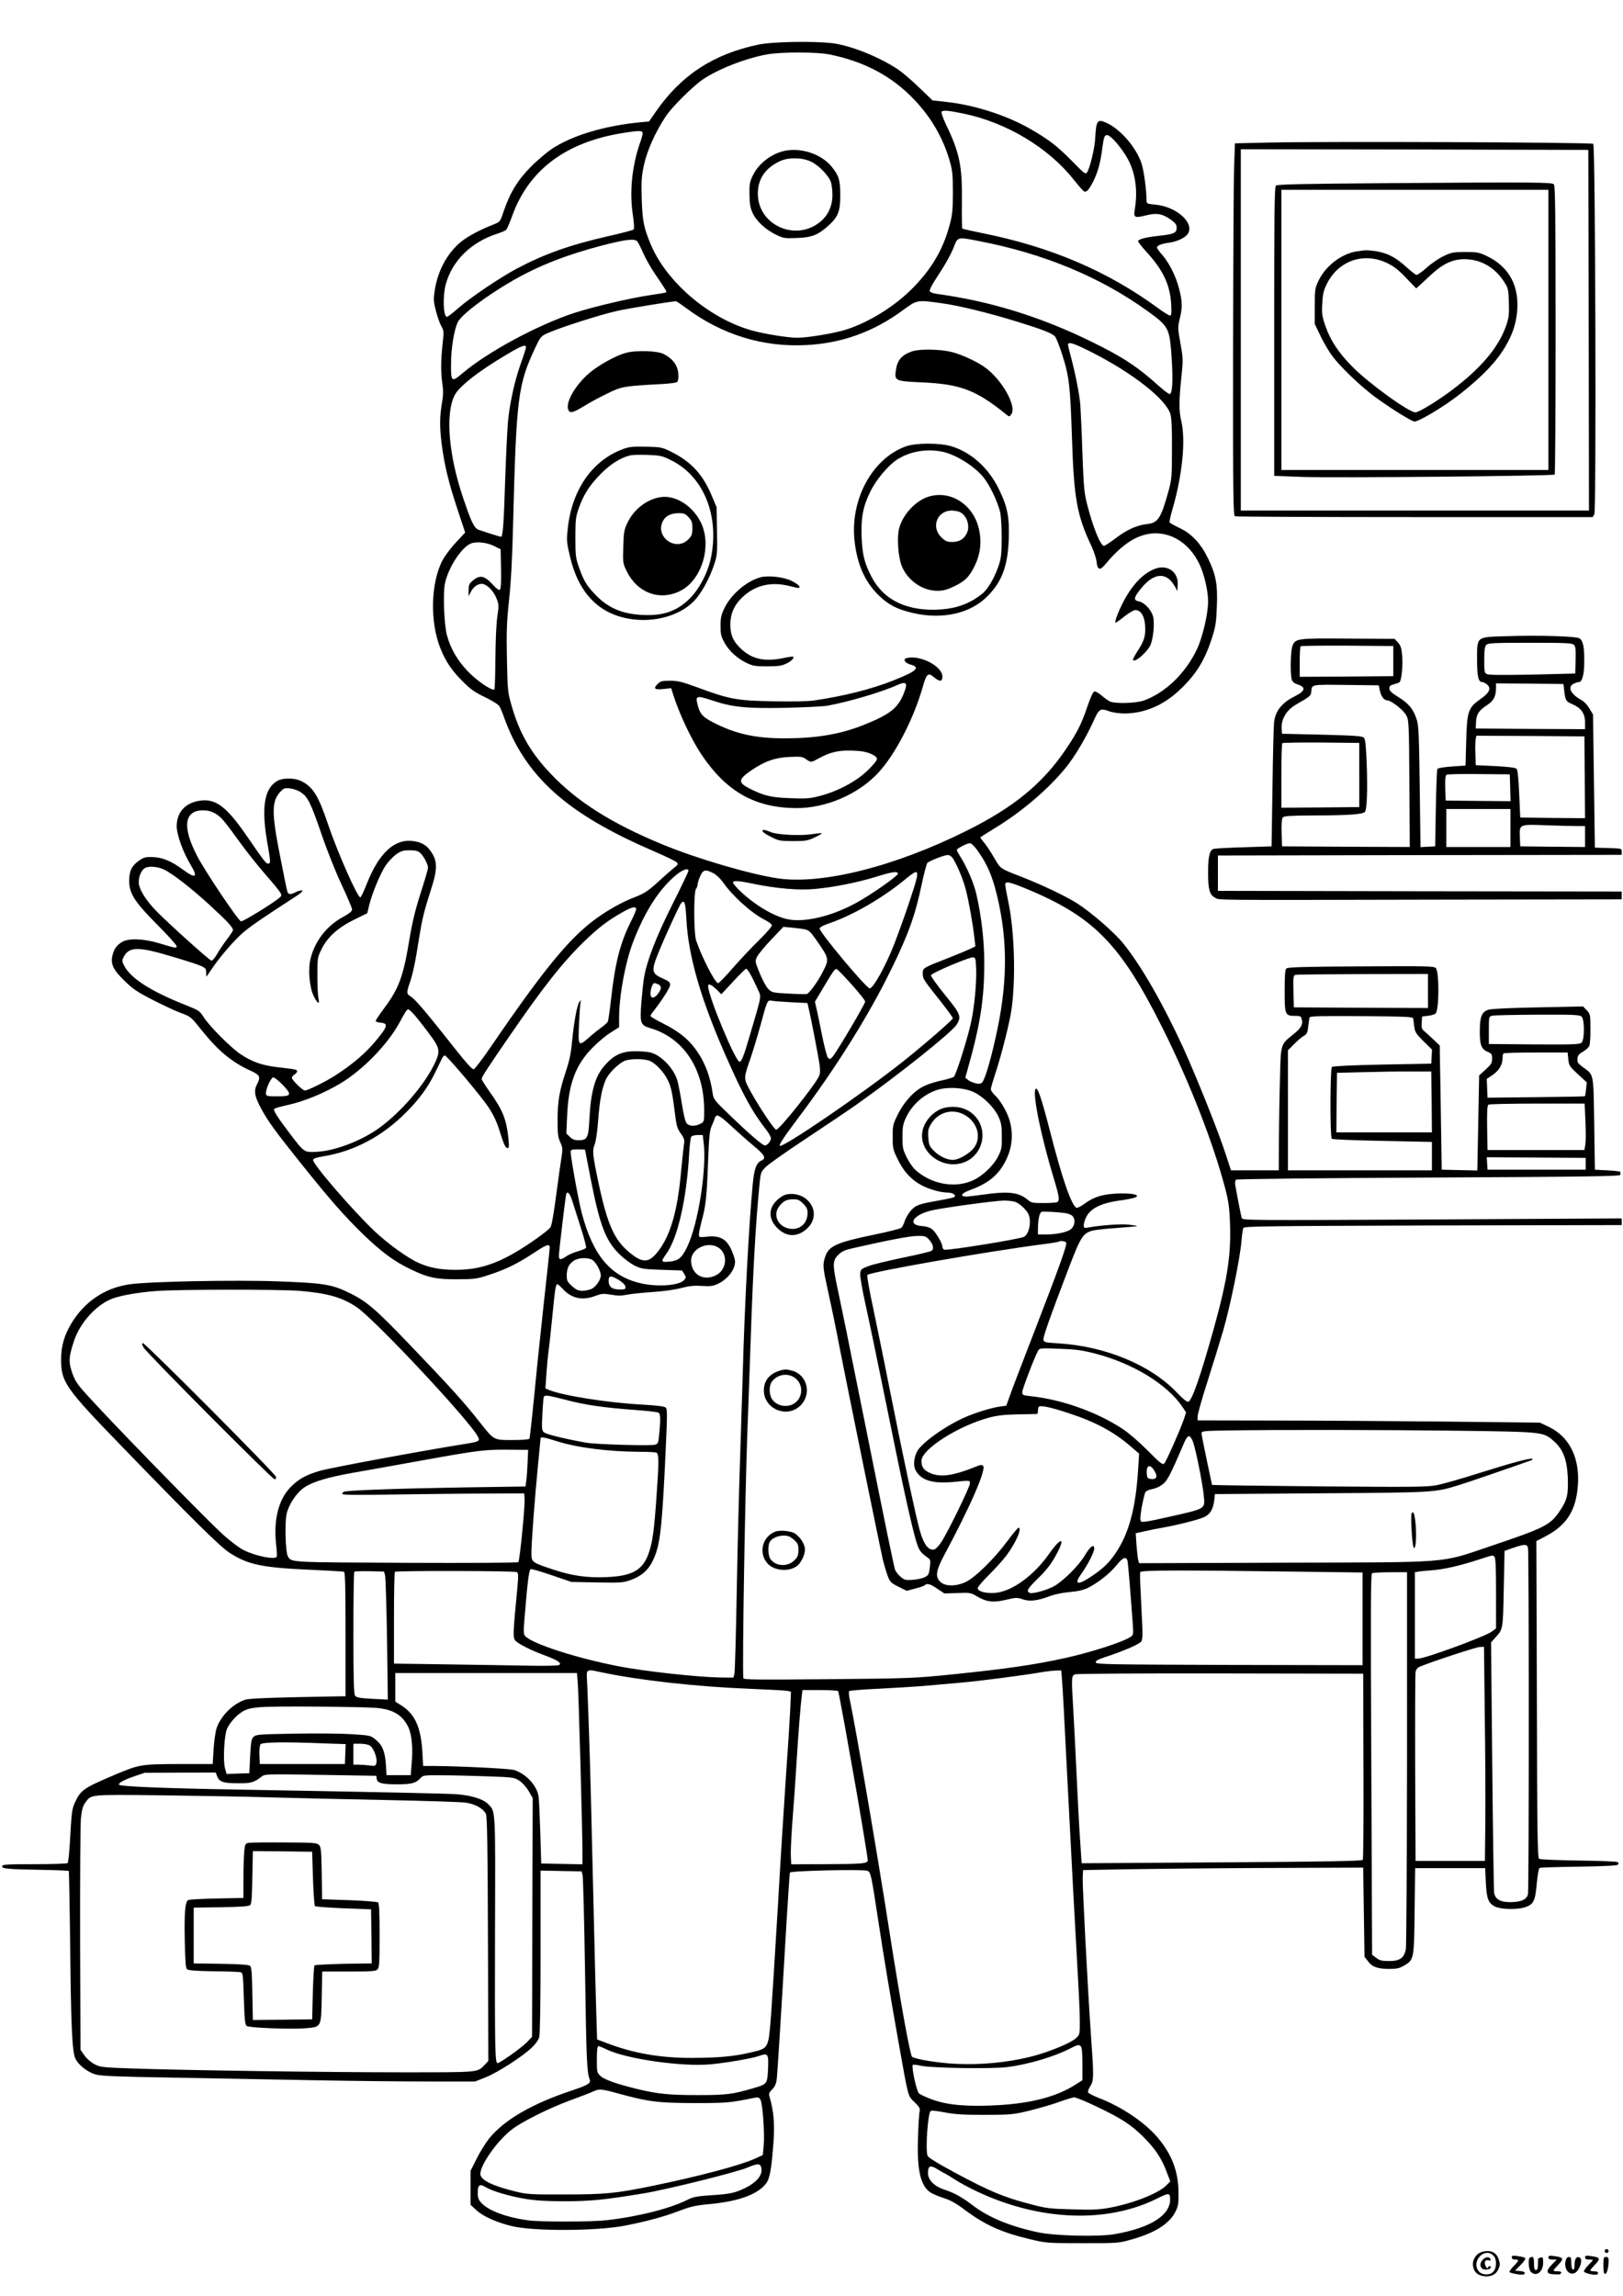 <?xml version="1.0" standalone="no"?>
<!DOCTYPE svg PUBLIC "-//W3C//DTD SVG 20010904//EN"
 "http://www.w3.org/TR/2001/REC-SVG-20010904/DTD/svg10.dtd">
<svg version="1.0" xmlns="http://www.w3.org/2000/svg"
 width="1240pt" height="1754pt" viewBox="0 0 1240 1754"
 preserveAspectRatio="xMidYMid meet">

<g transform="translate(0,1754) scale(0.1,-0.1)"
fill="#000000" stroke="none">
<path d="M5793 17199 c-343 -72 -590 -234 -783 -513 l-51 -74 -67 -6 c-275
-27 -520 -100 -677 -204 -38 -26 -111 -87 -160 -137 -99 -99 -160 -199 -209
-345 -24 -73 -26 -75 -73 -94 -114 -44 -212 -98 -265 -145 -99 -89 -165 -217
-187 -361 -10 -66 -9 -84 9 -153 11 -43 29 -96 41 -117 21 -37 21 -43 10 -140
-13 -122 -14 -213 -1 -303 7 -48 7 -87 -1 -130 -20 -112 -21 -193 -5 -326 22
-166 52 -293 123 -507 l57 -172 -70 -75 c-39 -41 -84 -102 -102 -135 -91 -171
-99 -471 -17 -675 38 -96 86 -168 166 -248 63 -64 93 -85 173 -124 53 -25 103
-56 111 -69 8 -12 26 -55 39 -94 14 -40 43 -109 65 -153 181 -361 487 -607
1071 -859 91 -39 172 -78 180 -87 13 -13 11 -18 -19 -41 -19 -15 -66 -56 -105
-92 -93 -86 -120 -104 -198 -134 -91 -34 -205 -98 -302 -169 -196 -144 -394
-385 -791 -966 -66 -97 -127 -177 -136 -179 -11 -2 -59 51 -140 154 -217 275
-304 378 -337 399 -37 24 -38 28 -12 106 26 75 44 164 70 332 25 156 38 210
91 376 55 168 53 229 -7 308 -31 40 -65 59 -125 68 -142 21 -262 -88 -355
-322 -23 -59 -46 -108 -51 -108 -22 0 -177 350 -248 562 -72 214 -113 280
-200 325 -50 26 -137 28 -182 5 -102 -53 -128 -200 -82 -466 27 -156 28 -165
9 -168 -15 -3 -28 12 -172 222 -155 223 -238 282 -367 256 -101 -20 -161 -91
-161 -192 0 -64 46 -193 104 -291 61 -101 44 -114 -55 -42 -91 67 -155 94
-231 97 -54 2 -69 -2 -103 -25 -57 -39 -77 -78 -78 -152 -1 -99 38 -162 215
-340 82 -82 148 -156 148 -164 0 -17 -9 -15 -135 23 -121 36 -235 40 -285 8
-40 -25 -60 -53 -71 -103 -15 -64 6 -108 90 -190 65 -64 97 -86 218 -148 78
-40 172 -84 210 -98 83 -31 79 -28 169 -140 123 -153 228 -239 367 -302 74
-34 80 -47 51 -104 -26 -50 -20 -90 29 -182 52 -98 108 -175 301 -416 223
-279 334 -406 477 -545 143 -139 242 -212 373 -274 128 -61 189 -74 353 -73
135 1 148 3 247 36 126 42 211 84 334 165 98 65 122 73 122 42 0 -11 -20 -201
-45 -423 -24 -221 -58 -544 -74 -716 -17 -172 -33 -317 -36 -322 -4 -6 -60
-10 -129 -10 -146 0 -140 -3 -248 133 -125 159 -224 268 -543 601 -252 263
-322 324 -450 387 -138 68 -195 78 -554 91 -323 12 -993 -1 -1135 -23 -186
-28 -340 -132 -440 -297 -55 -92 -79 -173 -79 -277 0 -172 30 -216 467 -667
555 -573 747 -762 821 -810 139 -90 249 -113 615 -129 135 -6 251 -13 258 -15
9 -3 12 -107 12 -477 l0 -474 -366 -7 c-269 -6 -377 -11 -405 -21 -94 -34
-182 -123 -214 -216 -9 -26 -19 -98 -23 -160 l-7 -114 -255 0 c-295 -1 -303
-2 -502 -86 -228 -97 -252 -113 -295 -207 -22 -46 -26 -75 -36 -255 -6 -120
-15 -205 -21 -209 -6 -4 -120 -8 -252 -8 -202 0 -243 -2 -247 -14 -8 -20 34
-25 290 -29 117 -2 215 -6 218 -9 3 -2 7 -247 11 -544 6 -637 15 -838 40 -889
23 -50 95 -105 157 -122 39 -11 180 -17 577 -23 289 -5 770 -14 1070 -20 300
-6 704 -10 898 -10 l352 0 83 33 c89 36 274 154 349 225 29 27 52 59 58 81 6
22 10 270 10 654 l0 618 157 -3 157 -3 7 -28 c4 -16 13 -353 19 -750 10 -664
14 -758 35 -810 12 -29 -11 -44 -128 -83 -309 -102 -522 -225 -639 -368 -27
-34 -70 -103 -96 -155 l-47 -94 0 -130 0 -129 48 -44 c50 -45 155 -92 269
-119 165 -40 648 -38 863 4 159 31 302 69 415 113 90 34 125 42 246 53 215 22
354 74 417 156 29 39 42 112 57 322 9 137 1 231 -29 335 -9 29 -7 36 19 62 21
22 30 42 35 82 5 50 28 407 75 1208 12 195 23 360 25 366 4 14 557 26 591 14
27 -11 29 -20 84 -380 49 -321 84 -528 155 -930 77 -432 70 -407 122 -458 38
-36 44 -48 39 -70 -4 -15 -9 -101 -12 -192 -10 -252 18 -376 94 -427 19 -12
65 -32 104 -44 51 -16 95 -41 161 -91 156 -116 282 -172 502 -224 117 -28 128
-29 395 -29 270 0 277 0 374 28 180 50 292 121 338 215 20 40 23 61 22 147 -2
159 -50 286 -157 414 -98 118 -280 240 -456 307 -40 16 -76 34 -78 41 -3 7 5
29 18 49 26 43 27 67 4 389 -25 357 -66 1149 -63 1206 l3 54 310 6 c171 3 652
8 1070 10 l760 3 5 -340 5 -341 28 -36 c32 -43 74 -57 166 -57 51 0 73 5 108
25 76 45 77 47 81 418 l4 327 268 0 267 0 5 -108 c6 -127 19 -160 71 -186 46
-22 171 -25 231 -4 63 21 76 49 87 179 6 62 15 117 21 120 6 4 140 8 299 10
197 3 292 8 299 15 9 9 8 14 -2 20 -7 5 -142 10 -299 12 -158 2 -293 8 -300
13 -12 7 -15 202 -17 1218 l-4 1209 71 37 c150 79 221 181 242 346 30 232 -50
410 -221 491 l-65 31 -730 8 c-401 4 -990 8 -1307 8 l-578 1 0 31 c0 16 33
135 74 262 41 128 95 304 121 392 54 186 131 562 140 686 4 47 10 92 15 100 8
12 210 14 1450 18 l1440 3 0 25 0 26 -1449 -8 c-1407 -7 -1449 -7 -1454 11 -6
19 -42 204 -50 256 -2 16 1 32 7 37 6 5 632 12 1474 16 1227 6 1462 10 1462
21 0 8 0 17 0 22 0 4 -44 9 -97 12 l-98 5 -5 350 c-6 392 -2 372 -83 431 -42
31 -48 39 -45 67 2 25 11 36 43 54 21 12 43 32 48 45 5 13 9 72 8 132 0 105
-1 110 -28 139 l-28 29 -344 -7 c-216 -4 -358 -11 -380 -18 -50 -17 -65 -52
-65 -163 -1 -105 12 -139 61 -159 29 -12 33 -18 33 -52 0 -33 -7 -44 -50 -83
l-49 -45 -7 -363 -7 -363 -136 3 -136 3 -6 385 c-3 212 -7 425 -8 474 l-1 89
-48 46 c-26 25 -58 54 -70 64 -19 15 -23 26 -20 65 l3 47 48 6 c27 3 52 12 57
19 26 42 26 314 0 345 -12 15 -67 16 -571 13 -441 -2 -561 -6 -571 -16 -10
-10 -13 -55 -13 -173 0 -183 3 -189 82 -189 38 0 43 -3 49 -26 10 -40 -5 -67
-65 -115 -99 -81 -95 -66 -102 -347 -4 -136 -7 -347 -8 -469 l-1 -223 -182 0
-183 0 -42 128 c-56 173 -224 591 -323 809 -156 339 -322 628 -458 796 -67 83
-237 231 -347 303 -84 55 -273 145 -435 208 -160 62 -155 59 -201 138 -23 40
-57 92 -75 115 -19 23 -34 43 -34 46 0 2 48 33 106 68 208 126 412 299 550
469 65 81 147 218 205 344 48 106 52 108 129 81 23 -8 74 -15 112 -15 148 0
295 62 415 174 127 119 193 222 249 392 32 98 36 124 41 251 7 169 -7 243 -68
369 -56 114 -123 185 -215 230 -40 19 -76 39 -78 43 -3 5 8 55 25 112 73 255
99 521 64 664 -18 77 -18 145 0 325 15 140 15 149 -6 266 -21 117 -21 124 -6
187 22 87 21 132 -4 230 -24 96 -76 199 -130 261 -22 24 -39 49 -39 55 0 15
29 28 85 36 68 9 130 38 150 69 54 82 -86 208 -249 223 -63 6 -66 7 -66 32 -1
87 -22 237 -40 287 -42 122 -162 259 -267 306 -70 31 -78 20 -86 -127 -5 -75
-41 -223 -62 -252 -12 -16 -22 -8 -116 88 -111 113 -179 166 -324 248 -175
100 -421 179 -631 202 l-109 12 -100 96 c-55 54 -127 115 -160 138 -144 97
-363 185 -505 203 -145 17 -460 12 -567 -11z m545 -75 c266 -54 475 -165 646
-344 130 -137 220 -291 271 -466 22 -76 25 -105 25 -243 0 -135 -3 -169 -25
-251 -48 -180 -132 -326 -272 -471 -139 -144 -343 -272 -523 -328 -90 -28
-289 -61 -370 -61 -70 0 -258 30 -350 57 -326 93 -649 370 -769 658 -52 125
-63 179 -68 345 -4 130 -2 171 16 255 23 110 85 251 166 374 47 72 205 229
283 283 115 79 327 162 489 192 111 20 383 20 481 0z m1020 -451 c331 -68 651
-260 845 -505 37 -47 74 -88 81 -91 18 -7 37 15 69 78 35 70 55 143 69 255 12
85 15 95 35 98 26 4 114 -98 162 -187 56 -105 74 -238 52 -373 -12 -71 -5 -75
81 -54 86 22 130 14 196 -34 33 -24 42 -37 42 -60 0 -39 -21 -49 -133 -61 -94
-10 -153 -24 -162 -39 -3 -4 26 -43 65 -85 127 -139 179 -250 188 -397 4 -72
2 -88 -9 -88 -8 0 -46 23 -84 51 -390 287 -822 472 -1349 578 -82 17 -151 32
-154 35 -3 3 -4 99 -3 214 3 266 -18 366 -121 580 -22 46 -37 89 -35 97 7 15
50 12 165 -12z m-2448 -151 c0 -10 -9 -44 -21 -76 -60 -173 -80 -370 -55 -540
10 -68 13 -113 7 -119 -5 -5 -94 -29 -198 -52 -289 -66 -483 -135 -693 -246
-130 -69 -359 -224 -449 -303 -41 -37 -80 -66 -86 -66 -28 0 -34 152 -10 245
48 182 194 326 395 390 30 10 60 22 67 29 6 6 28 55 47 109 127 351 413 564
851 632 119 19 145 19 145 -3z m2567 -823 c496 -95 930 -275 1290 -535 165
-120 169 -128 185 -365 11 -168 5 -269 -16 -269 -8 0 -47 30 -87 66 -159 143
-273 218 -510 334 -389 191 -780 311 -1182 365 -28 4 -50 12 -54 21 -3 8 18
50 49 97 68 102 111 179 134 237 31 81 28 81 191 49z m-2607 -4 c7 -9 27 -49
45 -90 18 -41 59 -113 91 -160 79 -115 89 -133 84 -138 -3 -3 -57 -12 -120
-21 -151 -22 -436 -89 -581 -136 -281 -92 -661 -297 -854 -460 -85 -72 -90
-69 -89 70 0 119 23 258 51 318 28 58 216 201 423 320 199 114 412 197 685
268 183 47 245 53 265 29z m373 -509 c272 -202 584 -299 914 -282 273 13 518
101 742 267 108 79 107 79 293 53 133 -18 363 -74 585 -143 188 -58 262 -87
284 -112 9 -10 35 -76 57 -146 50 -157 59 -232 72 -628 15 -465 38 -593 150
-829 18 -39 35 -91 38 -117 6 -61 25 -69 60 -27 116 138 209 208 312 234 167
42 333 -50 417 -232 35 -77 63 -199 63 -278 0 -95 -42 -274 -85 -365 -88 -186
-245 -336 -409 -393 -58 -20 -208 -24 -252 -8 -15 6 -45 27 -66 46 -22 19 -47
34 -56 32 -11 -2 -29 -41 -57 -123 -44 -129 -76 -192 -166 -325 -176 -258
-396 -438 -752 -615 -549 -274 -1102 -413 -1442 -365 -212 31 -628 153 -887
261 -389 161 -649 326 -850 538 -153 160 -239 311 -298 516 -31 107 -32 117
-37 360 -4 211 -2 281 16 450 15 135 25 324 31 580 25 973 37 1066 169 1348
41 86 43 89 99 114 97 43 401 140 527 168 91 20 366 65 448 74 4 1 40 -23 80
-53z m3106 -341 c311 -159 559 -355 593 -468 9 -29 13 -112 12 -267 0 -211 -2
-231 -26 -320 -58 -209 -80 -244 -163 -253 -79 -9 -154 -42 -239 -107 -44 -33
-85 -60 -91 -60 -26 0 -81 133 -126 305 -26 101 -29 132 -39 400 -5 159 -13
326 -16 370 -6 80 -39 249 -75 380 -10 38 -19 75 -19 82 0 26 46 11 189 -62z
m-4332 33 c-3 -13 -21 -68 -41 -123 -47 -134 -85 -312 -96 -448 -5 -62 -14
-251 -20 -422 -11 -348 -18 -445 -32 -445 -9 0 -105 30 -171 53 -34 12 -57 59
-121 251 -108 321 -134 631 -64 774 32 67 178 183 398 313 123 74 156 84 147
47z m-238 -1511 l46 -23 3 -149 c2 -93 -1 -152 -8 -159 -7 -7 -23 4 -53 36
-68 75 -104 80 -164 25 -18 -16 -23 -31 -23 -66 l0 -46 15 30 c22 42 52 65 86
65 37 0 91 -54 114 -115 16 -41 17 -54 5 -133 -8 -50 -14 -186 -15 -319 -1
-128 -4 -235 -8 -239 -15 -15 -132 64 -202 137 -80 84 -132 173 -160 275 -22
78 -31 320 -16 395 25 121 122 272 196 306 41 19 127 10 184 -20z m-1484
-1877 c55 -34 78 -79 161 -321 43 -126 110 -294 155 -389 43 -92 79 -177 79
-187 0 -14 -21 -31 -70 -58 -123 -67 -210 -178 -246 -312 -22 -83 -11 -220 22
-290 29 -60 50 -72 37 -20 -4 17 -8 95 -8 172 0 139 0 141 33 207 45 91 127
164 252 225 l96 47 13 55 c21 91 89 254 129 312 20 29 57 67 80 84 37 25 53
30 102 30 44 0 63 -5 80 -20 27 -24 60 -87 60 -113 0 -11 -25 -98 -56 -193
-40 -125 -64 -223 -85 -349 -48 -292 -81 -380 -195 -533 -35 -47 -64 -90 -64
-96 0 -5 17 -11 38 -13 61 -5 54 -30 -37 -139 -80 -96 -175 -177 -309 -264
-75 -48 -210 -115 -233 -115 -17 0 -99 80 -99 97 0 7 9 18 20 25 11 7 20 18
20 25 0 13 -11 15 -158 32 -112 14 -186 40 -272 97 -75 49 -241 216 -285 286
-28 45 -37 51 -135 90 -266 105 -422 205 -471 301 -17 33 -18 40 -5 65 43 84
111 84 391 -1 236 -72 240 -74 240 -115 0 -18 1 -32 2 -32 1 0 21 28 44 63 64
94 174 221 243 279 55 46 157 116 386 264 49 31 69 49 58 52 -9 2 -30 -4 -47
-12 -39 -21 -58 -20 -65 2 -4 10 -29 133 -56 272 -66 332 -65 420 2 492 25 27
33 30 72 26 25 -3 61 -15 81 -28z m-651 -164 c46 -27 64 -48 193 -226 50 -69
136 -177 191 -240 56 -63 107 -126 114 -139 11 -21 10 -25 -12 -43 -64 -50
-274 -179 -289 -176 -20 4 -271 377 -333 496 -117 222 -102 351 41 352 39 0
65 -7 95 -24z m5819 -276 c65 -87 107 -176 138 -287 96 -352 102 -688 20
-1082 -42 -202 -90 -372 -114 -405 -11 -15 -21 -17 -50 -12 -19 4 -46 15 -59
25 l-23 19 18 64 c97 343 127 536 127 813 0 168 -22 360 -61 527 -20 85 -71
204 -123 286 -14 23 -26 45 -26 50 0 10 79 51 100 51 9 1 33 -21 53 -49z
m-190 -58 c27 -30 85 -164 106 -248 22 -84 55 -268 66 -371 l7 -62 -39 -19
c-21 -10 -92 -40 -158 -66 -206 -80 -205 -80 -205 -122 0 -41 3 -45 142 -220
48 -62 88 -116 88 -122 0 -12 -220 -203 -385 -334 -313 -248 -917 -660 -937
-640 -8 8 34 70 142 214 283 375 539 784 709 1133 130 265 183 412 232 645 18
85 38 161 44 168 13 15 130 61 156 61 9 1 23 -7 32 -17z m-6025 -92 c65 -29
212 -143 359 -278 134 -124 173 -166 173 -187 0 -6 -20 -37 -45 -69 -24 -32
-59 -83 -76 -113 -17 -30 -37 -53 -44 -51 -17 4 -324 280 -417 375 -85 86
-138 173 -138 225 0 44 21 92 47 107 29 17 94 12 141 -9z m4012 -12 c0 -6 -55
-122 -123 -257 -124 -248 -194 -428 -216 -556 -6 -33 -15 -120 -21 -194 -12
-159 -7 -172 69 -195 255 -75 411 -313 411 -627 0 -88 0 -89 -30 -104 -39 -20
-83 -19 -103 3 -11 12 -24 65 -37 148 -11 71 -27 152 -35 181 -27 91 -121 190
-203 213 -20 5 -73 10 -118 10 -101 0 -163 -28 -232 -106 -75 -84 -108 -198
-119 -413 -7 -144 -16 -161 -83 -161 -31 0 -47 7 -67 26 l-26 26 6 136 c10
242 65 389 195 520 42 43 105 95 140 116 l62 39 0 73 c0 167 47 422 107 579
92 239 204 411 336 517 48 37 87 49 87 26z m190 -18 c22 -11 53 -41 72 -67 71
-104 219 -238 320 -289 27 -14 51 -31 55 -40 3 -9 -30 -48 -94 -112 -55 -53
-146 -150 -202 -214 -56 -65 -108 -118 -115 -118 -22 0 -125 200 -167 325 -19
54 -20 378 -1 396 6 7 12 22 12 34 0 11 9 39 20 63 22 49 40 53 100 22z m1410
-4 c0 -17 -197 -156 -317 -222 -190 -105 -404 -155 -534 -124 -106 25 -249
112 -359 218 -28 27 -50 54 -50 60 0 17 41 15 150 -8 184 -38 358 -53 483 -40
145 14 324 50 462 93 122 38 165 44 165 23z m145 -28 c-9 -50 -107 -341 -172
-507 -63 -164 -161 -341 -188 -341 -26 0 -388 433 -383 458 2 9 31 25 73 39
173 58 401 189 570 327 96 79 109 82 100 24z m824 -82 c526 -216 731 -424
1054 -1071 205 -410 386 -874 478 -1224 24 -92 32 -145 36 -256 10 -248 -18
-432 -121 -805 -105 -377 -170 -563 -198 -568 -10 -2 -45 26 -89 73 -197 207
-541 350 -896 373 -109 6 -118 9 -121 28 -3 22 48 167 192 544 93 244 110 269
184 290 22 5 106 15 187 20 82 6 150 12 152 14 3 2 -26 7 -63 11 -59 7 -212
-4 -311 -22 -29 -5 -33 -3 -33 16 0 12 6 36 14 54 32 74 112 116 264 137 46 6
96 16 110 21 86 33 -139 46 -257 15 -42 -11 -84 -31 -119 -57 -29 -22 -60 -38
-67 -35 -38 14 -111 225 -204 590 -65 252 -96 342 -110 316 -23 -43 46 -373
143 -692 40 -130 44 -163 20 -172 -9 -3 -55 -6 -104 -6 -80 0 -91 2 -118 25
-69 58 -149 67 -337 40 -55 -8 -115 -15 -132 -15 -54 0 -39 25 30 50 138 50
218 116 272 226 48 97 58 197 30 300 -18 67 -73 162 -119 203 -14 14 -26 32
-26 41 0 9 16 63 35 121 45 134 110 391 124 494 32 231 22 587 -24 810 -14 66
-25 128 -25 138 0 27 31 21 149 -27z m-2585 -237 c14 -277 109 -609 299 -1040
136 -309 205 -434 319 -580 15 -20 28 -45 28 -55 0 -21 -28 -54 -46 -54 -18 0
-124 92 -273 236 -113 108 -120 118 -126 162 -19 136 -65 252 -138 347 -58 76
-128 130 -245 189 -50 25 -92 50 -92 55 0 4 8 19 19 32 72 92 131 185 131 206
0 20 -10 28 -53 47 -91 41 -94 56 -33 207 44 109 155 350 168 367 27 33 35 11
42 -119z m-384 76 c0 -9 -17 -50 -39 -93 -82 -163 -120 -311 -151 -582 -10
-91 -22 -173 -25 -182 -4 -9 -23 -27 -43 -41 -20 -14 -63 -48 -95 -76 -90 -79
-91 -78 -83 100 4 82 9 158 12 167 5 15 4 15 -9 -1 -18 -22 -42 -152 -57 -310
-8 -85 -21 -145 -46 -219 -50 -150 -64 -231 -64 -373 0 -106 3 -133 21 -171
18 -40 19 -52 10 -107 -6 -34 -24 -165 -41 -291 -17 -133 -35 -238 -44 -250
-18 -28 -170 -136 -278 -198 -158 -91 -287 -128 -448 -128 -111 0 -194 15
-275 50 -87 37 -238 146 -344 246 -174 166 -474 514 -469 544 2 10 26 19 78
27 237 39 452 153 634 337 100 100 169 195 222 306 26 52 49 101 53 109 4 8
12 16 19 19 10 3 196 -213 303 -353 54 -70 89 -137 113 -215 34 -109 48 -140
63 -140 12 0 13 11 8 68 -15 149 -43 222 -144 362 -33 47 -61 91 -61 97 0 16
40 78 206 319 266 387 411 571 580 735 111 107 179 158 294 223 70 39 100 45
100 21z m1290 -154 c28 -6 43 -19 83 -76 104 -150 104 -149 52 -251 -33 -67
-100 -159 -120 -167 -5 -2 -67 -1 -138 3 -121 6 -128 8 -156 34 -16 15 -44 67
-66 120 -37 91 -37 94 -21 127 9 19 58 79 109 132 l92 97 65 -6 c36 -4 81 -9
100 -13z m1308 -301 c4 -106 -13 -287 -38 -405 -24 -117 -115 -404 -132 -420
-7 -6 -48 -19 -92 -28 -43 -9 -102 -27 -131 -41 -76 -34 -155 -118 -204 -216
-39 -78 -41 -87 -41 -174 0 -86 2 -97 39 -172 43 -90 102 -155 178 -196 57
-32 151 -58 204 -58 39 0 70 -22 48 -35 -6 -4 -57 -15 -113 -25 -157 -27 -181
-36 -219 -80 -18 -22 -39 -57 -45 -79 -7 -21 -18 -44 -26 -50 -8 -7 -98 -30
-201 -51 -303 -63 -356 -88 -383 -178 -17 -57 -16 -71 27 -268 22 -98 61 -287
86 -419 60 -307 309 -1528 330 -1618 9 -37 25 -92 36 -122 19 -51 25 -56 84
-86 l63 -31 63 17 c35 9 68 20 73 25 18 18 43 11 97 -26 l54 -36 100 3 c94 4
103 2 145 -23 75 -45 128 -52 224 -29 76 18 86 19 127 5 54 -19 113 -13 206
22 41 16 102 28 158 33 66 6 103 15 140 33 79 41 166 110 215 171 48 60 74 71
84 35 5 -20 22 -227 41 -490 5 -74 4 -78 -19 -93 -57 -38 -302 -117 -492 -159
-239 -53 -455 -84 -864 -126 -296 -30 -324 -31 -952 -37 -554 -5 -648 -4 -649
8 -8 113 12 1355 31 1879 6 151 17 464 25 695 18 540 38 889 66 1180 10 108
11 111 47 148 20 22 163 122 317 224 154 102 325 217 380 256 321 227 728 552
764 610 38 62 31 80 -89 227 -60 74 -109 142 -107 150 3 17 292 140 322 137
18 -2 20 -11 23 -87z m-1725 -42 c14 -24 37 -72 53 -107 32 -73 38 -35 -53
-346 -51 -175 -67 -215 -83 -215 -31 0 -240 503 -240 577 0 23 23 14 63 -24
l38 -38 91 98 c49 53 94 97 99 97 4 0 19 -19 32 -42z m774 -79 c57 -63 103
-121 103 -130 0 -18 -222 -394 -251 -424 -17 -17 -21 -18 -33 -5 -8 8 -28 85
-45 170 -17 85 -36 178 -43 207 l-12 51 62 104 c78 131 91 150 105 145 7 -2
58 -55 114 -118z m4403 -49 l0 -130 -512 2 -513 3 -3 122 c-2 109 -1 122 15
126 10 3 242 5 516 6 l497 1 0 -130z m-5879 50 c25 -14 24 -34 -3 -70 -29 -40
-58 -40 -58 -1 0 38 16 81 30 81 6 0 20 -5 31 -10z m1011 -136 l127 -6 15 -66
c20 -89 62 -310 76 -394 7 -47 7 -75 -1 -95 -22 -59 -304 -413 -329 -413 -16
0 -158 217 -215 329 -32 63 -31 74 19 217 19 56 54 171 77 255 49 183 53 191
82 185 12 -3 79 -8 149 -12z m-2878 -94 c20 -23 70 -86 111 -141 91 -122 93
-138 37 -251 -80 -157 -249 -352 -409 -470 -134 -99 -336 -177 -476 -186 -104
-6 -101 -8 -212 138 -101 134 -130 179 -119 190 5 5 51 18 102 29 124 27 273
88 401 164 170 101 360 295 451 462 48 88 59 105 69 105 5 0 25 -18 45 -40z
m8920 -16 c23 -22 23 -176 0 -198 -14 -14 -57 -16 -362 -14 l-347 3 0 105 c0
103 0 104 25 111 14 4 170 7 347 8 280 1 324 -1 337 -15z m-1287 -14 c1 -8 5
-36 8 -62 5 -42 14 -55 71 -112 l65 -64 -3 -53 -3 -54 -374 -7 c-236 -5 -379
-12 -385 -18 -14 -14 -15 -535 -1 -549 6 -5 170 -12 388 -16 l377 -8 0 -108 0
-109 -550 0 -550 0 0 458 0 459 46 46 c25 26 59 55 75 64 24 14 29 25 34 72 4
31 8 62 10 69 4 10 88 12 397 10 340 -3 393 -5 395 -18z m1185 -311 c5 -48 9
-55 73 -114 l68 -63 -5 -51 c-3 -28 -7 -53 -9 -55 -2 -2 -170 -5 -374 -7
l-370 -4 -3 72 -3 71 47 32 c48 34 74 78 74 128 0 16 3 32 7 35 3 4 115 7 248
7 l242 0 5 -51z m-7017 -13 c46 -20 110 -88 139 -151 25 -51 33 -94 56 -275 8
-69 16 -93 41 -128 25 -35 30 -49 25 -80 -3 -20 -13 -113 -22 -207 -27 -298
-78 -481 -168 -603 -74 -100 -121 -105 -221 -24 -120 97 -172 210 -241 530
-47 222 -50 252 -30 302 9 24 20 97 26 182 11 150 29 246 59 312 20 45 88 114
136 139 38 21 154 22 200 3z m5973 -313 l2 -233 -365 0 -365 0 2 228 3 227
205 5 c113 3 275 6 360 5 l155 0 3 -232z m-8780 132 c75 -78 70 -90 -38 -90
-74 0 -85 2 -88 18 -6 29 38 127 56 127 9 0 40 -25 70 -55z m5283 -58 c74 -36
155 -117 187 -186 22 -47 26 -71 26 -151 1 -84 -2 -102 -27 -151 -34 -70 -119
-152 -192 -185 -137 -63 -316 -32 -440 78 -19 16 -49 60 -67 96 -30 60 -33 75
-33 157 0 76 4 98 26 146 46 98 130 175 232 211 78 28 213 21 288 -15z m4672
-224 c4 -76 3 -156 -1 -178 l-7 -40 -370 0 -370 0 -3 169 c-2 129 1 171 10
178 7 4 175 8 374 8 l361 0 6 -137z m-6527 -34 c48 -44 124 -112 170 -150 87
-72 100 -97 62 -114 -39 -17 -56 -63 -67 -180 -29 -302 -63 -941 -76 -1440 -4
-121 -13 -407 -20 -635 -8 -228 -20 -690 -26 -1027 -6 -337 -14 -625 -18 -640
l-8 -28 -104 1 c-169 3 -576 47 -769 85 -324 62 -672 175 -719 233 -12 14 -12
39 -2 154 22 267 33 351 46 356 7 2 79 -19 161 -47 l149 -51 195 -4 c177 -3
201 -2 254 17 102 36 157 92 196 203 37 105 51 254 75 772 13 281 14 332 2
343 -10 10 -64 17 -188 24 -255 14 -599 68 -703 111 l-29 12 7 105 c4 58 11
135 16 171 5 36 19 160 30 275 21 216 26 245 39 245 4 0 22 -16 40 -35 67 -74
150 -92 250 -54 49 18 61 19 120 9 50 -9 79 -9 121 0 30 6 116 15 190 20 81 5
169 17 220 30 66 17 102 21 162 17 65 -4 84 -2 125 17 57 27 108 81 123 133
10 32 8 47 -10 96 -41 110 -91 142 -202 130 -56 -6 -58 -5 -58 18 0 14 9 56
19 95 33 118 41 190 50 444 8 209 12 252 29 290 11 25 22 53 25 63 11 30 34
19 123 -64z m-210 -126 c25 -201 -42 -625 -126 -798 -41 -84 -65 -105 -134
-112 -66 -7 -69 -1 -26 58 88 122 156 420 175 764 4 66 11 126 17 133 6 6 28
12 49 12 l38 0 7 -57z m-906 -56 c0 -2 20 -104 44 -228 70 -355 114 -467 219
-570 33 -33 85 -71 116 -87 52 -25 68 -27 209 -32 l153 -5 17 -27 c15 -25 15
-28 -1 -46 -37 -41 -194 -54 -321 -27 -237 50 -374 210 -461 538 -24 89 -85
426 -85 468 0 16 7 19 55 19 30 0 55 -1 55 -3z m7645 -107 l0 -45 -375 0 -375
0 -3 48 -3 47 378 -2 378 -3 0 -45z m-7742 -286 c10 -32 39 -123 64 -201 25
-77 43 -147 41 -154 -2 -6 -29 -18 -58 -26 -30 -8 -71 -25 -91 -38 -45 -32
-59 -31 -59 3 0 30 50 450 56 470 8 28 30 4 47 -54z m3384 -5 c34 -13 80 -55
99 -91 27 -53 8 -155 -33 -176 -35 -18 -587 -107 -609 -98 -8 3 -14 13 -14 23
-1 28 -52 114 -81 135 -14 11 -46 21 -73 22 -121 8 -70 88 77 121 101 22 470
72 544 74 34 0 74 -4 90 -10z m379 -85 c23 -3 49 -13 59 -24 24 -26 16 -78
-15 -101 -30 -23 -112 -39 -191 -39 l-59 0 0 39 c0 74 12 130 29 134 17 4 110
-1 177 -9z m-1040 -201 c33 -35 42 -73 21 -88 -9 -6 -109 -30 -223 -53 -113
-24 -232 -52 -263 -65 -52 -20 -56 -24 -59 -58 -2 -20 17 -128 42 -240 25
-112 97 -458 160 -769 121 -600 183 -882 222 -1020 24 -83 33 -97 94 -140 19
-13 20 -21 14 -73 -6 -51 -10 -60 -37 -74 -17 -9 -58 -18 -92 -21 -55 -4 -64
-2 -94 23 -18 16 -37 39 -42 52 -9 25 -76 349 -233 1133 -52 256 -96 476 -99
490 -3 14 -21 104 -40 200 -20 96 -50 239 -66 318 -41 191 -41 222 3 266 30
29 50 38 128 55 265 60 419 89 476 90 56 1 66 -2 88 -26z m1050 -26 c7 -19
-60 -204 -241 -672 -129 -334 -169 -438 -195 -512 l-22 -61 -52 -7 c-62 -9
-183 -46 -263 -81 -153 -68 -334 -197 -367 -263 -24 -46 -29 -106 -12 -140 41
-79 131 -107 295 -91 127 13 121 13 121 -13 0 -26 -172 -379 -220 -449 -17
-26 -40 -50 -50 -53 -44 -14 -82 35 -113 145 -28 99 -124 546 -212 990 -47
239 -111 551 -141 694 -31 142 -52 262 -47 267 23 23 894 176 1337 234 66 8
122 18 125 20 10 10 52 4 57 -8z m-2666 -32 c85 -44 77 -176 -13 -218 -96 -46
-187 10 -187 115 1 86 117 146 200 103z m-952 -101 c27 -19 62 -84 62 -116 0
-34 -35 -85 -69 -103 -17 -8 -48 -15 -70 -15 -33 0 -49 7 -81 36 -36 33 -40
41 -40 83 1 55 16 85 56 112 36 23 111 25 142 3z m202 -153 c27 -17 46 -36 48
-49 3 -20 -1 -22 -44 -22 -58 0 -84 20 -84 67 0 41 17 42 80 4z m-2435 -82
c208 -18 317 -49 427 -122 137 -89 881 -885 931 -995 15 -32 8 -35 -125 -56
-302 -48 -1003 -178 -1083 -201 -106 -31 -162 -62 -222 -122 -94 -93 -134
-250 -114 -436 6 -50 8 -94 5 -99 -15 -24 -164 6 -254 52 -34 17 -104 70 -160
121 -110 100 -702 705 -957 978 -151 162 -163 178 -189 247 -31 87 -30 127 11
250 46 140 171 278 293 324 65 24 191 47 332 58 151 13 963 14 1105 1z m6066
-477 c293 -75 554 -234 673 -409 l28 -42 -17 -52 c-27 -79 -134 -322 -150
-338 -12 -13 -29 0 -124 96 -63 64 -144 134 -193 167 -197 130 -466 226 -705
251 -58 6 -63 9 -63 31 0 21 92 263 121 316 11 20 16 21 163 15 123 -4 173
-11 267 -35z m-4031 -357 c145 -38 283 -58 530 -76 85 -6 162 -15 171 -20 16
-8 17 -55 3 -186 -5 -46 -9 -54 -31 -59 -38 -10 -460 3 -528 16 -179 33 -302
64 -319 79 -17 15 -18 27 -12 139 3 68 8 128 11 133 9 14 31 11 175 -26z
m3835 -100 c203 -66 346 -143 474 -254 l64 -55 -7 -111 c-18 -305 -71 -501
-174 -651 -50 -74 -98 -119 -187 -178 -107 -71 -133 -60 -69 29 46 64 94 159
94 185 0 39 -30 19 -69 -47 -44 -77 -162 -195 -235 -238 -45 -26 -137 -54
-179 -55 -10 0 -20 7 -24 16 -4 11 19 41 78 98 61 59 97 105 131 166 82 145
52 160 -45 23 -119 -170 -288 -292 -417 -301 -69 -5 -130 12 -130 36 0 10 39
56 86 102 47 47 106 112 131 145 74 98 125 215 94 215 -5 0 -45 -49 -90 -109
-100 -134 -243 -273 -314 -306 -73 -34 -154 -34 -191 0 -43 39 -36 86 29 208
199 370 322 654 296 680 -8 8 -20 8 -44 -2 -184 -75 -281 -89 -364 -52 -47 22
-63 45 -63 92 0 88 279 266 516 330 59 16 114 23 219 25 77 1 143 3 148 3 4 1
7 12 7 24 0 13 3 27 7 31 13 13 93 -4 228 -49z m2970 -134 c661 -9 655 -8 737
-80 70 -62 100 -139 106 -275 5 -132 -4 -173 -59 -255 -74 -111 -111 -130
-544 -276 -377 -127 -274 -119 -1566 -122 l-1106 -4 -7 23 c-3 13 -9 64 -13
114 l-6 92 69 15 c38 9 98 21 134 27 113 20 273 60 317 80 48 21 71 59 80 129
l5 48 812 6 c873 6 867 6 1050 62 67 20 403 136 555 190 8 3 12 8 9 11 -10 10
-155 -29 -402 -107 -136 -43 -285 -86 -330 -94 -71 -14 -182 -15 -898 -9 -450
4 -818 9 -818 11 0 2 -18 87 -40 189 -22 103 -40 195 -40 205 0 17 12 19 193
22 393 6 1190 5 1762 -2z m-2021 -83 c22 -58 75 -326 83 -413 9 -105 23 -97
-285 -166 -135 -31 -186 -39 -194 -31 -9 9 -7 37 5 108 10 53 22 104 27 114 5
10 26 20 48 24 21 3 54 16 73 29 46 31 61 58 180 335 10 23 25 42 33 42 8 0
21 -19 30 -42z m-4860 3 c157 -50 396 -80 638 -81 58 0 113 -3 122 -6 21 -8
21 -67 1 -347 -18 -251 -29 -331 -56 -413 -44 -135 -123 -182 -319 -191 -151
-7 -268 9 -415 58 -163 54 -165 56 -165 127 0 78 26 424 50 666 11 110 20 203
20 208 0 14 30 9 124 -21z m-223 -160 c-2 -52 -6 -115 -10 -140 l-6 -46 -470
-7 c-492 -8 -888 -22 -917 -33 -10 -4 -15 -12 -11 -18 4 -7 131 -8 402 -3 218
3 529 7 691 7 l295 1 3 -41 c4 -54 -37 -474 -48 -484 -4 -5 -390 -7 -856 -5
-900 4 -880 2 -905 51 -18 32 -24 250 -10 319 16 75 77 167 138 207 65 43 175
76 371 111 92 16 334 59 537 96 424 76 469 82 660 80 l140 -1 -4 -94z m4788
-65 c28 -44 19 -68 -23 -64 -27 3 -31 7 -34 36 -7 69 23 84 57 28z m2855 -588
c8 -30 8 -2606 0 -2646 -8 -42 -53 -62 -137 -62 -76 0 -113 22 -122 73 -2 18
-9 455 -14 972 l-9 939 33 37 c59 65 58 62 64 373 l6 289 65 23 c85 29 106 30
114 2z m-256 -70 c9 -9 12 -85 12 -279 l0 -268 -32 -24 c-53 -39 -510 -207
-564 -207 l-24 0 0 330 0 330 23 4 c12 3 60 7 107 11 89 6 216 35 365 84 109
35 99 33 113 19z m-1470 -114 l462 -6 0 -354 0 -354 -1017 2 c-922 3 -1018 4
-1021 19 -2 12 14 21 60 37 154 50 278 104 289 125 8 14 10 60 5 144 -3 68 -9
179 -12 247 -4 68 -5 130 -2 137 6 15 289 16 1236 3z m-7006 -29 c4 -16 11
-237 15 -489 l6 -459 -119 6 c-96 5 -121 10 -131 24 -10 13 -13 124 -13 478 0
254 3 465 7 469 4 3 56 5 117 4 l110 -3 8 -30z m1007 26 c12 -8 12 -28 3 -128
-33 -339 -34 -374 -15 -395 24 -26 116 -73 227 -114 98 -36 131 -59 107 -73
-7 -5 -106 -7 -220 -5 -113 2 -394 7 -623 10 l-418 6 0 348 c0 190 3 350 7
353 10 10 916 8 932 -2z m6801 -1418 c-1 -780 -5 -1438 -9 -1463 -14 -67 -46
-90 -128 -90 -55 0 -72 4 -98 24 l-32 24 -6 1453 c-6 1158 -4 1454 5 1461 7 4
70 8 141 8 l127 0 0 -1417z m594 315 c4 -293 6 -661 4 -818 l-3 -285 -265 0
-265 0 -3 705 c-1 388 0 719 3 736 4 22 14 35 33 43 95 39 432 150 458 150
l32 1 6 -532z m-6746 337 c291 -61 723 -109 1122 -125 146 -6 278 -13 294 -16
l29 -6 -6 -147 c-4 -80 -18 -303 -32 -496 -13 -192 -41 -627 -60 -965 -20
-338 -44 -720 -53 -849 -22 -278 -15 -266 -164 -301 -124 -29 -238 -39 -443
-40 -242 0 -444 35 -646 112 l-77 29 -6 192 c-3 106 -11 381 -16 612 -25 1050
-30 1259 -40 1545 -6 168 -12 342 -15 388 -5 96 -9 93 113 67z m3516 -57 c4
-40 20 -338 36 -663 36 -709 66 -1263 85 -1595 8 -135 15 -292 15 -348 0 -102
0 -104 -30 -132 -36 -34 -193 -100 -320 -134 -200 -54 -444 -75 -660 -57 -125
11 -255 35 -272 50 -15 14 -91 433 -178 991 -92 590 -253 1525 -295 1724 -9
39 -12 73 -7 78 4 4 105 13 223 18 117 6 266 15 329 20 63 6 196 17 295 26
153 13 491 57 645 84 25 4 64 8 87 9 l41 1 6 -72z m-3700 -20 c7 -80 36 -1136
36 -1292 l0 -97 -157 3 -158 3 -7 235 c-4 129 -10 254 -13 276 -12 83 -92 171
-185 203 -32 11 -420 30 -616 31 l-81 0 -6 108 c-11 185 -56 287 -157 352
l-50 32 0 109 0 109 694 0 694 0 6 -72z m6003 -638 c2 -388 -1 -710 -5 -717
-6 -9 -263 -14 -1078 -19 l-1070 -7 -12 179 c-7 98 -19 325 -27 504 -8 179
-20 400 -25 492 -15 247 -14 257 13 268 13 5 478 8 1112 7 l1090 -2 2 -705z
m-4013 572 c2 -4 25 -125 51 -267 25 -143 55 -309 66 -370 33 -181 109 -636
109 -655 0 -26 -41 -29 -330 -30 l-255 -1 -3 63 c-2 35 4 153 12 263 9 110 23
308 31 440 15 244 31 446 41 523 l5 42 134 0 c74 0 136 -4 139 -8z m-3534
-128 c131 -10 204 -53 250 -148 26 -55 36 -158 25 -279 l-7 -87 -92 0 -93 0
-5 84 c-7 99 -27 147 -81 190 -36 29 -43 30 -180 39 -78 5 -274 7 -436 4 -276
-5 -295 -6 -314 -25 -17 -17 -20 -39 -26 -149 l-6 -128 -87 -3 -87 -3 -12 43
c-16 60 -6 252 15 301 22 51 81 114 130 139 29 15 70 24 136 28 99 8 757 3
870 -6z m-402 -271 l173 -6 -3 -76 -3 -76 -325 0 -325 0 -3 68 c-2 42 2 74 9
83 13 16 180 19 477 7z m359 -18 c29 -20 57 -97 49 -131 -7 -25 -9 -26 -53
-20 -25 3 -63 6 -84 6 l-39 0 0 80 0 80 53 0 c30 0 61 -6 74 -15z m-1167 -236
c17 -41 47 -51 160 -51 98 -1 121 6 180 52 24 18 39 19 450 12 l425 -7 3 -23
c5 -33 38 -42 158 -42 110 0 142 9 178 49 18 20 29 21 160 20 78 0 234 -4 348
-8 201 -7 207 -8 247 -34 23 -16 53 -49 71 -80 l30 -52 -3 -912 -2 -912 -40
-42 c-40 -41 -206 -159 -224 -159 -19 0 -21 117 -19 990 3 983 6 930 -57 993
-36 35 -128 63 -235 71 -83 6 -509 15 -1685 36 -535 9 -882 23 -894 36 -12 11
31 36 109 63 l85 29 271 1 272 1 12 -31z m410 -159 c179 -5 572 -14 875 -20
302 -6 578 -15 613 -20 73 -10 136 -46 155 -88 9 -20 13 -256 15 -956 l3 -929
-28 -30 c-57 -59 -34 -57 -630 -57 -583 0 -1645 15 -2056 29 -234 8 -250 10
-295 33 -27 14 -59 42 -77 67 l-30 43 -3 840 c-1 462 2 879 6 927 7 68 15 95
33 120 48 65 22 63 584 57 281 -4 656 -10 835 -16z m6188 -1902 c8 -8 12 -53
12 -135 l0 -123 -53 -34 c-142 -91 -333 -142 -591 -157 -228 -13 -386 0 -500
42 -49 17 -97 40 -106 49 -18 18 -58 205 -46 217 3 3 32 0 63 -7 81 -18 546
-25 660 -10 157 20 353 78 473 139 65 33 72 35 88 19z m-3624 -23 c149 -73
577 -134 794 -114 118 11 319 45 371 64 69 24 74 17 69 -98 -6 -116 -6 -117
-108 -147 -163 -48 -207 -54 -430 -54 -218 0 -306 9 -455 45 -158 38 -256 72
-286 100 -28 26 -29 29 -29 128 0 69 4 101 12 101 6 0 34 -11 62 -25z m98
-339 c223 -61 296 -70 573 -71 246 0 272 2 462 41 25 5 33 2 43 -15 17 -32 33
-261 25 -348 l-7 -75 -61 -28 c-116 -52 -425 -134 -789 -209 -274 -56 -356
-64 -668 -64 -254 -1 -282 1 -370 22 -182 45 -270 89 -270 135 0 67 120 241
230 331 73 61 292 171 465 234 77 28 154 58 170 66 44 20 60 19 197 -19z
m3651 -100 c184 -88 259 -136 353 -230 89 -89 136 -159 175 -260 l30 -79 -27
-28 c-59 -62 -254 -140 -439 -174 -73 -14 -127 -16 -280 -12 -178 5 -199 7
-330 42 -193 50 -305 97 -557 232 -153 82 -218 123 -222 137 -16 57 3 319 24
340 6 6 44 2 107 -10 78 -15 141 -19 308 -19 201 1 216 2 340 32 72 18 173 47
225 66 52 19 105 35 117 36 12 0 91 -32 176 -73z m-2565 -478 c4 -47 -39 -98
-117 -138 -82 -41 -122 -50 -267 -59 -108 -7 -139 -13 -180 -34 -135 -68 -381
-130 -622 -157 -121 -13 -507 -14 -603 0 -161 23 -296 73 -350 131 -24 26 -29
40 -29 80 0 60 15 70 62 41 49 -30 179 -68 303 -89 82 -13 160 -18 305 -18
200 1 296 11 597 60 185 31 716 163 798 199 80 34 99 31 103 -16z m1352 -3
c22 -14 42 -25 44 -25 3 0 38 -21 77 -46 39 -26 117 -68 173 -94 481 -227 997
-246 1383 -51 84 42 93 41 93 -10 0 -122 -152 -218 -423 -265 -126 -22 -461
-14 -592 15 -212 46 -375 114 -496 207 -82 62 -138 93 -217 119 -73 24 -122
73 -122 124 0 60 17 66 80 26z"/>
<path d="M6007 16390 c-105 -18 -208 -94 -254 -188 -25 -50 -28 -68 -27 -147
1 -68 6 -102 22 -137 27 -63 98 -130 177 -169 60 -29 68 -31 162 -27 114 4
162 22 242 94 74 67 91 109 91 232 0 116 -11 151 -66 219 -77 93 -220 144
-347 123z m188 -84 c56 -26 129 -99 151 -151 8 -19 14 -65 14 -103 0 -85 -32
-156 -94 -207 -188 -154 -476 -24 -476 216 0 113 58 197 171 249 64 29 169 27
234 -4z"/>
<path d="M6968 14856 c-81 -29 -113 -67 -124 -148 -10 -77 -4 -80 202 -89 290
-13 410 -58 637 -241 28 -23 29 -23 43 -3 46 62 -76 275 -211 366 -64 43 -170
91 -243 110 -89 22 -247 25 -304 5z"/>
<path d="M4780 14844 c-70 -19 -186 -82 -261 -140 -112 -88 -200 -232 -178
-292 12 -32 32 -28 123 27 45 28 126 71 180 97 106 52 125 55 407 70 58 3 112
10 120 14 9 6 13 25 12 54 -2 72 -38 123 -113 162 -48 25 -214 30 -290 8z"/>
<path d="M6920 14130 c-259 -94 -429 -412 -390 -731 21 -178 82 -310 188 -411
72 -69 137 -102 250 -129 228 -55 446 -7 578 128 109 110 154 231 161 433 6
171 -9 248 -76 385 -78 160 -210 279 -359 325 -90 28 -274 28 -352 0z m282
-41 c106 -23 252 -116 318 -203 47 -62 102 -180 121 -256 7 -33 12 -113 12
-200 -1 -129 -4 -154 -26 -219 -33 -93 -82 -176 -127 -210 -91 -71 -185 -106
-305 -116 -257 -19 -441 66 -537 250 -53 103 -69 165 -75 300 -6 149 10 237
68 353 43 88 140 203 207 244 100 62 224 82 344 57z"/>
<path d="M7094 13746 c-98 -31 -194 -133 -224 -240 -18 -66 -9 -217 19 -288
43 -110 158 -191 271 -191 42 0 73 7 121 30 91 42 123 74 165 159 47 94 57
198 29 299 -48 178 -219 282 -381 231z m240 -118 c49 -22 77 -98 57 -151 -19
-50 -58 -77 -113 -77 -41 0 -54 5 -83 33 -85 78 -37 207 77 207 20 0 48 -5 62
-12z"/>
<path d="M4761 14110 c-235 -86 -391 -310 -423 -605 -10 -93 -9 -107 16 -213
63 -275 215 -437 449 -478 201 -36 414 28 519 157 50 62 102 160 133 253 25
76 26 87 23 260 l-3 181 -37 88 c-69 165 -159 262 -316 339 -62 31 -74 33
-187 36 -99 2 -129 -1 -174 -18z m367 -86 c244 -120 367 -415 306 -734 -22
-116 -88 -246 -164 -322 -99 -98 -206 -135 -370 -125 -154 9 -259 56 -357 160
-64 68 -85 105 -119 202 -26 74 -28 91 -28 230 0 136 3 157 26 223 38 107 83
176 168 262 73 74 148 122 223 141 18 5 79 6 137 4 96 -4 111 -7 178 -41z"/>
<path d="M5050 13743 c-108 -16 -208 -93 -258 -200 -24 -51 -27 -72 -30 -182
-4 -121 -3 -124 27 -186 81 -164 250 -227 406 -150 164 80 245 338 163 517
-60 130 -194 217 -308 201z m211 -154 c24 -26 29 -39 29 -84 0 -44 -5 -58 -28
-82 -94 -102 -261 14 -197 137 20 39 60 59 118 60 42 0 53 -4 78 -31z"/>
<path d="M8827 13196 c-92 -34 -176 -121 -246 -256 -39 -77 -66 -148 -59 -156
3 -2 33 18 67 46 34 27 72 50 85 50 40 0 69 -43 74 -110 6 -85 -3 -119 -52
-196 -25 -37 -42 -72 -40 -76 12 -20 90 43 128 103 25 39 40 176 26 229 -14
52 -66 108 -109 116 -43 9 -40 29 17 99 99 123 196 128 259 14 l18 -34 3 48
c6 97 -77 157 -171 123z"/>
<path d="M5814 13131 c-107 -27 -228 -130 -279 -236 -24 -50 -30 -73 -30 -135
0 -65 4 -82 30 -129 35 -64 99 -122 171 -156 46 -22 67 -25 155 -25 84 0 111
4 147 21 39 19 62 43 51 53 -2 2 -33 -2 -69 -10 -142 -30 -238 -11 -321 63
-66 60 -89 109 -89 193 0 81 29 148 91 207 99 94 222 123 367 85 65 -17 73
-17 70 -3 -2 9 -28 28 -58 43 -60 30 -177 44 -236 29z"/>
<path d="M6927 12513 c-31 -8 -14 -37 28 -49 81 -22 51 -50 -130 -122 -165
-66 -382 -120 -601 -152 -52 -8 -166 -10 -320 -7 -274 5 -331 15 -578 107
-116 42 -147 50 -206 50 -62 0 -74 -3 -96 -25 -35 -35 -23 -46 45 -38 l59 6
12 -39 c48 -154 142 -353 220 -469 190 -282 407 -405 720 -408 228 -2 478 105
631 271 128 138 267 406 337 648 31 110 42 120 90 79 42 -35 62 -33 62 7 0 79
-171 167 -273 141z m-13 -246 c-47 -134 -106 -182 -329 -270 -172 -67 -355
-97 -589 -97 -227 0 -378 34 -550 123 -83 43 -103 68 -121 155 -10 46 7 48
112 13 158 -53 262 -64 558 -58 143 3 289 10 325 16 157 28 417 104 540 160
60 27 74 15 54 -42z m-261 -485 c33 -14 47 -27 47 -40 0 -11 -32 -50 -74 -90
-88 -84 -231 -159 -366 -193 -73 -19 -103 -21 -225 -16 -144 5 -202 19 -313
76 -84 43 -81 68 13 133 107 73 182 100 297 106 87 4 99 2 126 -17 38 -27 38
-27 103 9 85 46 151 60 254 56 64 -2 104 -9 138 -24z"/>
<path d="M5830 11185 c7 -8 37 -27 69 -42 50 -25 66 -28 161 -28 94 0 111 3
164 28 32 15 57 29 55 32 -3 2 -36 -1 -74 -7 -90 -14 -268 -5 -317 16 -49 21
-75 22 -58 1z"/>
<path d="M5975 8402 c-103 -66 -117 -162 -36 -243 70 -71 157 -71 230 -1 69
66 64 165 -12 225 -49 40 -135 49 -182 19z m161 -56 c26 -26 34 -42 34 -70 0
-81 -58 -133 -135 -122 -93 14 -135 109 -78 176 31 38 55 49 107 49 30 1 45
-6 72 -33z"/>
<path d="M5958 7070 c-79 -24 -122 -76 -122 -151 0 -143 179 -216 280 -115 87
87 52 233 -62 265 -44 12 -58 13 -96 1z m87 -40 c77 -29 101 -125 48 -189 -49
-58 -149 -53 -193 9 -25 35 -26 106 -2 137 35 46 95 63 147 43z"/>
<path d="M5920 5839 c-101 -42 -127 -171 -50 -248 50 -49 153 -58 214 -17 33
21 66 86 66 129 0 38 -31 90 -72 120 -31 23 -120 32 -158 16z m145 -60 c31
-28 35 -37 35 -79 0 -40 -5 -53 -30 -78 -52 -53 -143 -48 -184 9 -18 26 -21
100 -6 129 15 29 60 49 107 50 33 0 50 -7 78 -31z"/>
<path d="M7222 9079 c-75 -15 -150 -87 -171 -166 -47 -173 162 -326 333 -244
127 62 163 231 71 339 -55 64 -140 90 -233 71z m133 -48 c106 -49 148 -168 90
-254 -32 -46 -118 -97 -165 -97 -48 0 -108 30 -150 74 -30 32 -34 44 -38 99
-3 55 0 67 26 108 52 81 151 110 237 70z"/>
<path d="M1096 7248 c19 -38 984 -1008 1002 -1008 7 0 12 8 12 17 0 20 -999
1023 -1018 1023 -9 0 -8 -9 4 -32z"/>
<path d="M10785 5980 c-9 -15 4 -243 15 -260 15 -24 23 58 17 158 -7 93 -17
126 -32 102z"/>
<path d="M1904 3463 c-30 -4 -31 -6 -38 -65 -3 -34 -6 -127 -6 -209 l0 -147
-202 -4 c-112 -2 -211 -8 -220 -12 -24 -11 -31 -101 -26 -326 3 -135 7 -193
16 -202 9 -9 66 -14 200 -16 103 -1 196 -4 208 -7 20 -4 21 -12 27 -202 5
-159 9 -200 22 -209 19 -14 327 -26 440 -18 133 11 128 2 133 238 l4 196 203
0 c172 0 206 2 219 16 14 13 16 51 16 258 0 183 -3 246 -12 254 -7 5 -106 13
-220 17 l-207 7 -3 199 c-3 174 -5 200 -21 216 -16 16 -42 18 -260 19 -133 1
-256 0 -273 -3z m487 -271 c4 -112 11 -208 15 -212 5 -5 104 -12 219 -17 l210
-8 3 -206 2 -207 -214 -3 c-118 -3 -218 -8 -223 -12 -4 -5 -10 -99 -13 -210
l-5 -202 -227 -3 -226 -2 -4 199 c-2 147 -6 203 -16 213 -10 10 -68 14 -222
17 l-210 3 0 213 0 213 210 3 c154 3 212 7 222 17 10 10 14 66 16 213 l4 199
226 -2 227 -3 6 -203z"/>
<path d="M9695 16451 l-260 -6 -6 -180 c-4 -99 -7 -739 -8 -1421 -1 -1124 1
-1242 15 -1248 9 -3 627 -6 1374 -6 l1359 0 12 22 c16 29 8 2813 -8 2829 -12
12 -2042 20 -2478 10z m2443 -1433 l2 -1378 -1330 0 -1330 0 0 1380 0 1380
1328 -2 1327 -3 3 -1377z"/>
<path d="M10613 16141 c-679 -5 -855 -9 -865 -19 -11 -11 -13 -224 -13 -1115
l0 -1102 215 -8 c239 -9 1917 7 1928 18 4 4 7 501 7 1105 0 877 -3 1102 -13
1112 -16 16 -143 17 -1259 9z m1217 -1121 l0 -1070 -1020 0 -1020 0 0 1070 0
1070 1020 0 1020 0 0 -1070z"/>
<path d="M10361 15619 c-116 -20 -236 -113 -289 -227 -25 -53 -27 -66 -27
-192 l0 -135 38 -79 c20 -43 57 -109 82 -146 58 -87 235 -258 361 -347 118
-85 262 -173 281 -173 36 0 235 120 353 214 168 133 275 245 342 360 52 89 77
161 88 254 22 202 -57 353 -230 436 -59 28 -74 31 -165 31 -91 0 -106 -3 -165
-31 -36 -17 -94 -56 -129 -88 -35 -31 -70 -56 -78 -56 -7 0 -42 27 -77 59 -78
72 -143 107 -227 121 -72 11 -83 11 -158 -1z m234 -87 c54 -26 87 -51 147
-114 l78 -81 27 24 c14 13 47 44 72 67 100 95 175 132 270 132 123 0 232 -62
302 -172 32 -49 34 -58 37 -158 3 -88 0 -116 -18 -170 -58 -171 -191 -330
-421 -503 -110 -82 -249 -167 -275 -167 -50 0 -354 220 -480 347 -104 104
-170 203 -207 311 -26 75 -29 96 -25 171 3 65 10 100 30 141 84 185 281 257
463 172z"/>
<path d="M11498 12680 c-220 -7 -213 -1 -213 -178 0 -129 10 -172 39 -172 8 0
24 -8 36 -18 36 -29 21 -63 -49 -112 -94 -66 -103 -93 -109 -322 l-5 -186
-103 -7 c-59 -4 -108 -12 -112 -19 -4 -6 -9 -141 -12 -301 l-5 -290 -56 -3
-56 -3 -6 458 c-5 387 -8 466 -22 513 -25 81 -62 127 -141 175 -53 33 -69 48
-69 66 0 18 8 25 35 32 19 5 38 12 43 16 15 15 26 126 20 199 -5 62 -11 80
-32 104 l-26 28 -355 2 c-398 3 -405 2 -427 -62 -13 -37 -16 -209 -4 -250 4
-16 18 -29 39 -36 72 -23 68 -51 -16 -93 -100 -50 -148 -112 -158 -199 -3 -26
-9 -249 -12 -497 l-7 -450 -208 -7 c-115 -3 -220 -9 -233 -12 -32 -8 -44 -57
-44 -181 0 -129 11 -170 53 -192 38 -20 -81 -19 1755 -15 l1352 2 0 30 0 30
-1542 2 -1543 3 0 135 0 135 1543 3 1542 2 0 25 c0 24 -1 24 -102 27 l-103 3
-7 509 -7 508 -27 45 c-14 25 -40 53 -56 62 -89 48 -116 105 -63 129 14 7 32
12 39 12 24 0 40 61 40 154 1 115 -9 162 -37 180 -26 16 -312 25 -569 16z
m527 -66 c13 -13 15 -35 13 -118 l-3 -101 -325 -8 c-209 -4 -333 -4 -347 3
-22 9 -23 15 -23 109 0 77 4 103 16 115 13 14 58 16 334 16 279 0 321 -2 335
-16z m-1380 -124 l0 -115 -357 -3 -358 -2 0 113 c0 63 3 117 7 120 4 4 164 6
357 5 l351 -3 0 -115z m1306 -227 c9 -75 13 -81 62 -102 67 -29 97 -71 97
-137 l0 -54 -417 2 -418 3 2 49 c2 59 22 90 86 131 49 32 67 66 67 133 l0 32
258 -2 257 -3 6 -52z m-1409 3 c9 -45 33 -76 57 -76 31 -1 126 -75 146 -116
19 -37 20 -62 23 -522 l3 -482 -488 2 -488 3 -3 104 c-2 67 1 108 9 117 9 11
58 14 243 15 260 0 373 9 385 28 15 23 20 172 13 363 -6 149 -10 190 -22 203
-13 13 -66 16 -320 23 l-305 7 -3 45 c-3 68 38 136 108 177 111 64 115 67 118
98 6 58 -8 56 264 53 l252 -3 8 -39z m1566 -664 l2 -312 -247 2 -248 3 -8 180
c-5 122 -12 184 -20 192 -8 9 -65 16 -162 21 l-150 7 -3 90 c-2 50 0 100 3
113 l5 22 413 -2 412 -3 3 -313z m-1723 18 l0 -245 -297 -3 -298 -2 0 243 c0
134 3 247 7 250 4 4 137 6 297 5 l291 -3 0 -245z m1153 -98 l3 -102 -248 2
-248 3 -3 94 c-2 69 1 97 10 103 7 4 119 7 248 5 l235 -2 3 -103z m2 -307 l0
-145 -245 0 -245 0 0 145 0 145 245 0 245 0 0 -145z m502 15 l68 0 0 -80 0
-80 -247 2 -248 3 -3 70 c-4 99 -6 99 197 91 90 -3 195 -6 233 -6z"/>
<path d="M12260 345 c0 -8 7 -15 15 -15 8 0 15 7 15 15 0 8 -7 15 -15 15 -8 0
-15 -7 -15 -15z"/>
<path d="M11322 338 c-44 -12 -75 -61 -68 -107 7 -46 34 -71 82 -78 54 -7 91
10 111 51 14 30 15 42 4 75 -16 56 -64 78 -129 59z m88 -28 c26 -26 27 -89 1
-121 -25 -31 -88 -30 -113 1 -61 76 44 188 112 120z"/>
<path d="M11331 281 c-25 -25 -27 -54 -6 -71 16 -13 65 -6 65 10 0 14 -18 12
-22 -2 -3 -8 -9 -5 -16 9 -16 30 -5 55 20 47 15 -4 19 -2 16 7 -7 22 -35 22
-57 0z"/>
<path d="M11550 296 c0 -10 9 -16 25 -16 33 0 32 -7 -12 -52 -20 -21 -34 -41
-30 -44 9 -10 98 -25 108 -18 19 12 7 23 -28 26 l-38 3 43 44 c25 25 40 47 35
52 -5 5 -30 12 -56 15 -39 6 -47 4 -47 -10z"/>
<path d="M11830 296 c0 -11 9 -16 32 -16 l32 0 -38 -39 c-44 -45 -43 -70 4
-73 16 -1 38 -2 47 -2 9 -1 18 5 21 12 2 8 -7 12 -27 12 -17 0 -31 3 -31 7 0
4 17 24 37 45 43 44 38 55 -30 64 -39 6 -47 4 -47 -10z"/>
<path d="M12110 296 c0 -11 9 -16 30 -16 17 0 30 -2 30 -4 0 -2 -16 -20 -36
-40 -20 -20 -34 -41 -32 -48 5 -13 85 -31 99 -22 19 11 8 24 -21 24 -16 0 -30
3 -30 7 0 4 17 24 37 45 43 44 38 55 -30 64 -39 6 -47 4 -47 -10z"/>
<path d="M11687 293 c-14 -13 -7 -92 9 -107 40 -41 94 -1 94 70 0 38 -3 45
-16 40 -9 -3 -18 -6 -20 -6 -2 0 -4 -20 -4 -45 0 -33 -4 -45 -15 -45 -11 0
-15 12 -15 50 0 35 -4 50 -13 50 -8 0 -17 -3 -20 -7z"/>
<path d="M11966 284 c-23 -60 10 -122 59 -110 38 10 73 103 46 120 -24 15 -41
-7 -41 -51 0 -31 -4 -43 -12 -40 -8 2 -13 22 -13 50 0 37 -4 47 -16 47 -9 0
-20 -7 -23 -16z"/>
<path d="M12250 235 c0 -48 4 -65 14 -65 13 0 26 48 26 103 0 20 -5 27 -20 27
-18 0 -20 -7 -20 -65z"/>
</g>
</svg>
